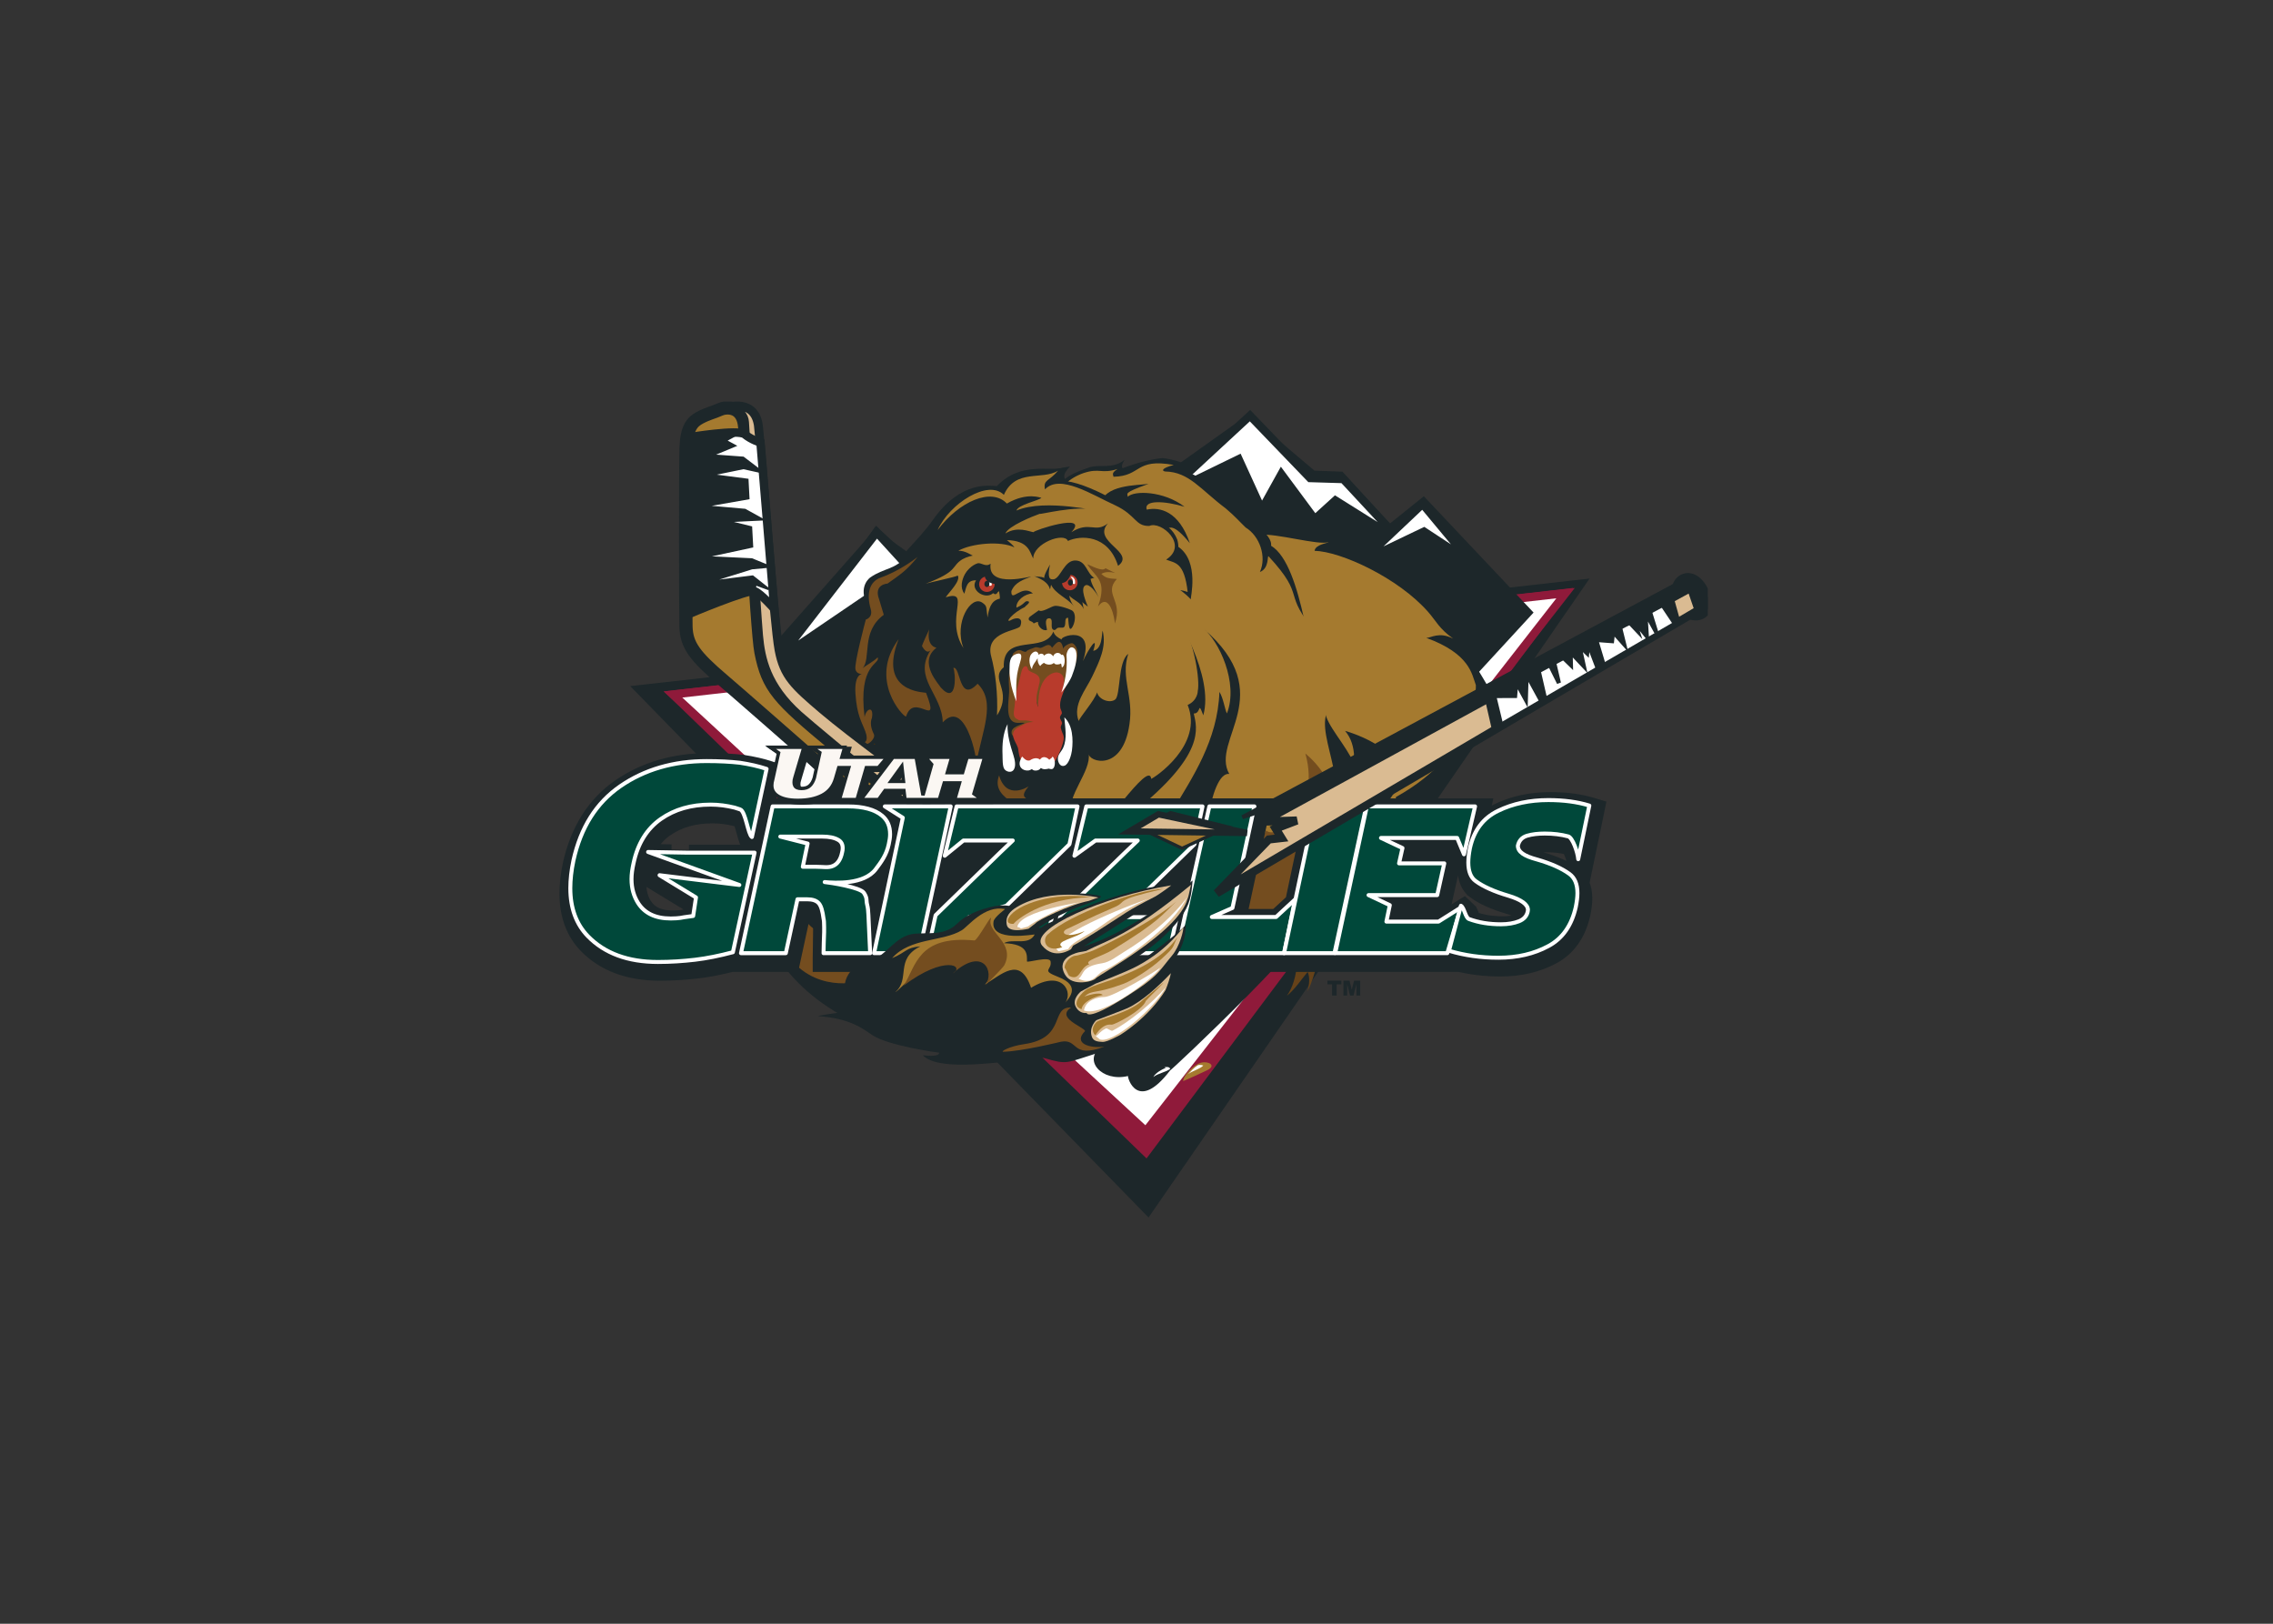 <svg clip-rule="evenodd" fill-rule="evenodd" viewBox="0 0 560 400" xmlns="http://www.w3.org/2000/svg" xmlns:xlink="http://www.w3.org/1999/xlink"><rect x="0" y="0" width="560" height="400" fill="#333333" stroke="none"/><clipPath id="a"><path clip-rule="evenodd" d="m0 .519h373.737v265.533h-373.737z"/></clipPath><clipPath id="b"><path clip-rule="evenodd" d="m0 .519h373.737v265.533h-373.737z"/></clipPath><clipPath id="c"><path clip-rule="evenodd" d="m0 .519h373.737v265.533h-373.737z"/></clipPath><clipPath id="d"><path clip-rule="evenodd" d="m0 .519h373.737v265.533h-373.737z"/></clipPath><clipPath id="e"><path clip-rule="evenodd" d="m0 .519h373.737v265.533h-373.737z"/></clipPath><clipPath id="f"><path clip-rule="evenodd" d="m0 .519h373.737v265.533h-373.737z"/></clipPath><clipPath id="g"><path clip-rule="evenodd" d="m0 .519h373.737v265.533h-373.737z"/></clipPath><g transform="matrix(.757 0 0 .757 137.836 98.522)"><path d="m335.242 58.13-143.523 207.922-168.695-172.932z" fill="#1d272a" fill-rule="nonzero"/><path d="m326.984 62.86-136.079 181.964-153.966-148.968z" fill="#8f1a3a" fill-rule="nonzero"/><path d="m326.984 62.86-136.079 181.964-153.966-148.968z" fill="none" stroke="#8f1a3a" stroke-width="2.66"/><path d="m327.441 62.874-136.591 175.112-153.911-142.13z" fill="#fff" fill-rule="nonzero"/><path d="m327.441 62.874-136.591 175.112-153.911-142.13z" fill="none" stroke="#8f1a3a" stroke-width="2.66"/><path d="m281.317 31.344-11.085 8.909-15.412-16.914-9.09-.326-21.613-18.252-54.418 38.707-50.402 10.329-16.516-11.74-46.739 52.94 127.627 119.106 133.361-144.911z" fill="#1d272a" fill-rule="nonzero"/><path d="m65.512 95.214 37.513-53.609 15.838 14.585 58.23-8.756 48.082-42.47 23.169 22.821 9.908 2.659 13.934 15.484 8.742-13.133 32.136 37.907-126.781 133.411-115.928-98.719z" fill="#1d272a" fill-rule="nonzero"/><path d="m65.512 95.214 37.513-53.609 15.838 14.585 58.23-8.756 48.082-42.47 23.169 22.821 9.908 2.659 13.934 15.484 8.742-13.133 32.136 37.907-126.781 133.411-115.928-98.719z" fill="none" stroke="#1d272a" stroke-width=".86"/><path d="m196.512 31.213 28.22-26.104 19.573 20.328 10.795.326 19.044 20.482-21.604-13.545-6.738 6.119-10.858-14.643-6.395 11.518-7.507-16.421z" fill="#fff" fill-rule="nonzero"/><g clip-path="url(#a)"><path d="m196.512 31.213 28.22-26.104 19.573 20.328 10.795.326 19.044 20.482-21.604-13.545-6.738 6.119-10.858-14.643-6.395 11.518-7.507-16.421z" fill="none" stroke="#1d272a" stroke-width="2.66"/></g><path d="m261.106 52.522 19.794-18.705 15.956 19.18-15.494-10.171z" fill="#fff" fill-rule="nonzero"/><path d="m261.106 52.522 19.794-18.705 15.956 19.18-15.494-10.171z" fill="none" stroke="#1d272a" stroke-width="2.66"/><path d="m71.517 84.107 31.743-41.037 19.93 21.866-18.713-3.233z" fill="#fff" fill-rule="nonzero"/><path d="m71.517 84.107 31.743-41.037 19.93 21.866-18.713-3.233z" fill="none" stroke="#1d272a" stroke-width="2.66"/><g fill-rule="nonzero"><path d="m259.835 168.02c1.642-7.923-11.537-4.305-14.892-5.251.909.272 1.786 1.041 2.492 1.52-14.92.959-7.598-3.482-8.955-6.449-1.777-3.88-3.844-5.698-3.631-10.781.203-4.948 1.696-9.615 3.26-14.418 3.863-11.835 4.903-24.534 4.55-36.432-.258-9.023.425-18.705-1.407-27.289-.863-4.092-19.681-17.705-19.572-21.856.076-3.22-.611-5.911 7.575-5.319 4.477-1.248 16.104 4.717 24.344 3.175-1.416 1.226-3.279 3.129-4.355 3.292 24.027 1.457 37.16 25.575 47.01 32.299-.678-.004-7.091-1.528-7.833-1.542 7.453 2.84 9.136 6.467 13.699 14.178-.471.095 3.17-2.225 4.911-2.392.398 2.351-7.86 3.116-6.051 5.019 1.759 1.828-40.249 72.653-48.005 74.507.741-3.708 10.749-1.248 9.139-6.458-.131 1.131-2.039 3.066-2.279 4.197" fill="#1d272a"/><path d="m282.746 69.02c2.659 3.034 3.437 5.273 8.126 8.674-4.626-2.424-7.321-.172-8.764-.271 14.187 5.182 14.82 11.794 16.136 15.376-.018-.055 1.176 21.341-26.031 36.437.443 6.684-14.662 19.125-12.957 18.058-.452 3.731-.221 3.256-2.401 6.824-.222-1.926-1.361-4.088-1.836-6.25-.982 2.374-3.112 6.232-5.151 8.154-1.547-8.846-10.501-15.58-9.389-25.384.629 2.066 1.474-45.943 1.456-54.522 2.723-.955-17.551-14.156-18.379-17.285-2.632-9.863 1.601-14.562 4.432-14.915 5.169-.642 19.202 3.541 22.355 2.329-.444.448-4.301.742-4.586 2.854 8.565.208 27.256 8.809 36.989 19.921" fill="#a57a2f"/><path d="m138.666 60.943c2.75-3.898 3.514-5.472 8.235-8.131-1.035 1.424-.872.303-1.383 1.858 2.772-4.753 10.085-9.483 16.534-8.027-1.077 1.212-3.817.326-4.568 1.61 4.482-3.007-12.979-8.1-10.062-13.26 1.492-2.632 2.387-3.215 4.698-5.44 0 .719-6.896 2.709-6.833 3.365 3.274-4.292 9.063-9.498 20.871-11.266-2.79 2.895-2.085 4.034-.294 5.545-3.623.004-1.728-2.497 6.68-5.278 3.269-1.081 7.398.751 11.391-2.438-.058.091-1.487 2.162-.592 2.768-1.529.57 6.191-2.745 12.898-3.319 1.289.049 7.277 1.198 7.932 2.65.566.158-3.383-.416-1.777 1.234 1.687.625 4.432 1.032 7.58 4.206 7.376 7.444 22.39 15.449 21.621 20.423 10.678 6.477 12.527 41.566 16.322 46.269-2.836-1.429-.593 5.644 1.316 6.101-1.954 8.376 22.304 22.327 5.458 39.178 8.991 6.715-6.978 21.155-6.349 25.384.981 6.643-49.801 54.395-49.589 53.789-10.591 13.907-13.96 2.334-13.712 1.846-8.597 2.044-14.783-5.224-8.746-9.516 5.626-4.002 12.364-4.734 14.702-10.718 2.04-5.214 4.347-10.202 2.723-15.724-1.262-4.301-2.605-9.077-4.025-13.499-1.122 1.117-2.514 1.908-3.993 2.745 1.669-2.632-8.412-11.713-12.292-15.055.022.004-2.985-.611-2.967-.616-.425.769-2.284.805-2.573 1.728-8.733-7.792 14.069-16.529 18.257-19.198 9.411-5.992 20.446-13.544 24.62-22.942.823-1.858.113-4.305.796-6.164 1.04-2.813 3.143-5.391 4.097-8.389 1.538-4.871.267-7.715-.452-12.654-1.307-8.927-2.058-15.647-8.796-23.494-3.428-3.988-10.528-10.166-16.023-11.676-5.337-1.466-14.332-.652-19.569-1.036-6.331-.47-13.698-.222-19.256 1.985-2.75 1.095-12.762 5.821-12.364 6.522z" fill="#1d272a"/><path d="m182.864 141.017c6.308-1.737 3.07 15.602 2.957 15.539 6.784-26.701 11.858-18.574 13.165-15.594 1.379 1.981 1.438 4.708.981 6.608 1.864-2.32-.646.23.955-1.99.325.773 5.662 16.235 5.919 16.638.435-13.31 4.152-22.929 3.967-22.861-1.687 2.012-2.651 23.01 9.574 28.934-1.484-4.445.796-17.293 5.377-20.387 2.677.52-1.723 3.704 1.406 7.874-.036.334 3.383-9.895 3.374-10.234.344-.977 1.325 12.721 1.791 11.767 8.24.972 2.677 15.272.945 20.315 4.382-4.464 4.771-9.981 8.163-14.323.945 1.108 2.103 6.481 3.297 7.593 2.446-11.084-11.446-8.212-12.197-12.907 0 .005 12.373 26.321 14.169-21.386 13.558-7.349-1.086-26.836 3.269-35.37 0 0-3.667-25.57-3.41-25.276-11.871-13.585-3.03-11.247-15.765-25.058-.529-.57.326 3.898-2.835 5.087 2.261-4.997-.073-11.681-4.645-14.476-2.216-2.139-3.328-3.536-6.494-6.218-8.204-6.133-11.889-11.867-19.713-12.007-1.221-.226-1.049-1.117 2.808-2.126-12.726-2.297-10.392 3.668-19.604 3.835-.258-.986-.521-1.32 1.32-2.51-5.391 1.674-5.716-.42-11.012 1.294-9.696 3.333-12.482 13.268.353 9.899.524-.565 4.292 4.446-.303 5.472-1.153 1.52-4.889 5.255-5.509 6.82 1.556-1.37 2.619-3.374 4.179-3.966 2.732-.782 1.108.706 1.524.99 1.601-1.397.575-5.594 2.497-6.747.271.479 1.465.244 2.862.434.272.036 4.034-.692 4.342-.669.353.027-2.587 1.149-2.189 1.158 2.813.04-1.71-3.89-2.202-2.755.411-6.991 12.296-6.58 15.548-7.1-8.638 3.08-6.68 3.116-6.793 4.215 2.085-2.116 11.695-1.958 18.515 3.238-6.467-1.926-13.391-2.32-12.315.936 4.215-.936 10.474.425 14.029 10.917-10.298-12.671-7.146 2.506-13.409 1.33-4.785-.9-14.341-1.465-18.791-.719.385-.746.375-1.682 1.04-2.496-1.935 1.415-4.269 2.274-6.227 3.572-.1-.348.054-.791-.023-1.167-4.007 1.855-7.873 2.266-12.219 2.7-.163-.411-.014-.759-.172-1.157-1.569 1.519-3.758 2.491-4.744 4.12 6.738 1.578 34.605 6.408 41.403 8.963 3.138 1.18-6.273 51.623-9.158 79.251" fill="#a57a2f"/><path d="m201.672 206.135-.47-67.162-84.461-23.2 62.808 90.158z" fill="#1d272a"/><path d="m255.674 107.7c8.064 9.312-2.916 28.731-1.614 30.282-7.747 14.264 9.691 11.125 6.449 21.581.805-1.51 7.932-15.512 9.592-15.394-.267-.489.592-3.392.344-3.844.814-2.705-2.465 2.003-2.732 1.506 2.27 4.382-4.432-3.908 1.583-10.782 13.956-15.946-13.622-23.349-13.622-23.349" fill="#1d272a"/><path d="m242.763 115.081c5.246 18.736-9.99 28.274-12.722 24.99-7.746 14.264-10.238 50.484 6.386 25.367-.344.66 11.388-15.738 12.215-15.684-.258-.488-.425-6.924 2.234-15.661 3.166-10.343-8.113-19.012-8.113-19.012" fill="#744d1f"/><path d="m214.787 95.01c1.289 2.013 1.732 5.635 2.438 7.014 3.903-10.021-2.732-23.747-7.616-27.586 24.837 21.391 2.085 36.242 8.376 47.259-6.517-.724-9.434 28.156-8.213 34.994-.687 11.478-5.635 9.398-11.324 10.32-4.866.095 22.481-49.42 2.216-9.98-19.772-12.907 13.056-30.355 14.123-62.021" fill="#1d272a"/><path d="m244.748 167.165c.76 2.469 3.171 3.483 5.513 9.136-.714-.842-1.705-1.448-2.519-2.207-.063 6.01-1.881 13.567-4.31 18.419.529-2.017.927-4.364.082-6.399-2.207 2.632-4.012 5.531-6.784 7.801 4.021-5.485 3.853-15.891 2.121-14.227 1.194-3.663 1.104-7.598 2.189-11.306-.936 1.112-5.183 8.624-6.571 9.429 3.437-4.862 7.977-14.585 7.923-18.451" fill="#654219"/><path d="m202.979 221.683c2.51-1.09 5.292-2.32 7.978-3.645 2.826-1.402.362-2.953-2.049-2.388-2.351.552-5.852 4.061-5.929 6.033" fill="#a57a2f"/><path d="m207.764 216.496c-1.361.841-2.085 1.858-3.152 2.88 1.37-1.049 3.903-1.655 4.929-2.785-.787-.245-1.465-.285-2.139.04" fill="#fff"/><path d="m197.344 217.337c-1.447.583-3.455 1.759-4.061 3.007 1.556-1.266 3.957-1.497 5.504-2.677-.317-.696-1.158-.651-1.981-.493" fill="#fff"/><path d="m167.456 173.908c-7.525-4.16 11.704-10.872 2.786-18.623-.005 0-52.393-38.187-52.397-38.187-9.701-5.011-8.136-13.816-13.563-17.52-.823 7.778-15.643 25.909-22.024 31.019 0 0-22.901 14.607-16.294 32.105-.932-.652-2.266-.837-3.17-1.312 1.867 3.121 1.632 11.112 6.385 14.223-2.378-1.171 5.197 19.302 34.199 29.997 57.371 21.138 95.405-14.39 64.078-31.702" fill="#1d272a"/><path d="m68.361 168.527c4.463 2.862 2.369 1.085 2.369 1.085s-7.896-17.181 7.802-31.91c1.424-1.339 11.437-11.315 12.373-13.043-.018 1.312-7.254 10.365-7.969 11.044-8.705 8.24-7.362 23.082-2.387 27.062-1.841.846-4.396-3.672-4.211-2.302 1.588 11.758 11.541 14.526 11.551 14.096 2.885 3.6 14.114 1.004 15.57 2.424-1.831-.031-5.395 12.374-7.285 12.6-4.744.574-20.917 2.166-27.813-21.056" fill="#744d1f"/><path d="m93.542 133.65c.334-2.239 3.301-8.86 3.491-9.018.841.371 2.424 3.523 3.315 3.668-.168-.701-3.853-7.467 3.156-17.412-7.131 6.079-7.679 9.344-9.962 22.762" fill="#49300d"/><path d="m137.499 177.743c.172 2.239 3.143 3.166 5.183 3.953-.579-.538-.981-1.384-1.492-1.94 1.334.502 3.921.488 5.332-.828-2.547-.258-5.956-.633-8.263-1.547z" fill="#5a3f17"/><path d="m197.661 65.185c-8.163-12.333 4.373-4.143 7.81-.294-.194-.217 2.922-12.274-4.061-17.095.054-.384-.113-1.7-.38-2.415-1.176-3.075-4.029-5.657-7.385-5.684-.696-.005-2.483-.236-3.111-.028-4.776-4.961-21.871-14.598-28.528-13.214-.583.705-.845-2.795 2.501-4.486-5.02 1.528-14.236-2.171-22.164 6.073-2.456-.09-11.745-1.89-20.848 11.058-4.894 6.951-12.464 13.051-8.598 11.686-3.649 4.572-7.168 3.762-11.776 7.005 0 0-3.514 2.428-1.506 7.738.195.696 5.644 4.879 5.644 4.879-8.118 5.983-4.274 15.254-7.457 18.777 1.08-1.008 3.735-2.256 5.336-3.871.963 2.601-6.951 1.967-4.604 20.952.579-3.138 3.284-3.966 2.583.245-.557 5.865 2.003 3.853 4.219 10.026-.194.172 2.858 8.154 2.817 6.933 3.46 7.887 18.384-1.854 20.071 7.579.231-1.261 27.026 17.43 31.973 16.254 3.437-3.342 14.639-9.814 16.81-12.812-.104 1.022 6.838 2.03 9.615-.172 23.901-18.99 20.844-27.587 19.808-32.272 2.537.072 1.212-4.427 3.111.588 3.587-12.862-8.841-32.855-11.88-37.45" fill="#1d272a"/><path d="m131.123 51.857c-3.795 2.338-1.054 3.822-11.921 7.942.57-.267 9.818-2.189 10.428-2.65 1.045 1.7-2.849 5.431-3.921 7.064 8.557-2.551-.502 6.779 5.78 16.552-3.193-8.195 2.429-17.403 6.132-14.789 1.701 1.203 1.149 1.357 1.701 4.821.375-2.487.945-5.522 3.98-6.114.113-.439-.145-2.013-.24-2.451-.927.565-.412.968-1.474.99.031-.28-.43-.086-.407-.389-2.447 2.365-7.756-.859-5.599-4.133-3.234-.064-3.175 2.6-3.831 4.364-2.813-4.025 2.094-9.678 5.065-12.505 0 0-2.681-.357-5.693 1.298" fill="#a57a2f"/><path d="m204.454 99.266c3.319-1.515 3.287-4.554 3.287-4.554.742-3.41-1.008-15.585-5.503-23.123-7.06-11.401-.891-10.135 2.216-9.095-1.122-9.918-4.152-9.348-7.006-10.537 7.453-4.78-1.695-12.744-5.476-10.953-4.649.113-4.174-3.451-11.094-6.712-7.493-3.396-18.008-10.32-22.865-5.187-.66-3.215 1.366-2.582 4.265-6.096-5.102 3.238-13.789-.787-17.642 7.882-5.07-5.146-17.624 2.732-21.568 11.46 7.019-9.384 17.561-13.951 22.54-8.633 6.77-3.885 11.03-1.777 11.247-1.881-.705.895-7.683 2.256-8.108 4.151 9.533-4.079 28.043.71 25.624-.226-6.431-1.497-18.018 1.628-18.077 1.298-2.188.755-10.306 4.02-11.156 6.399 3.948-2.496 7.783-.565 9.18-.42-.443-.466 18.452-6.684 12.292 0 5.965-3.754 7.67.425 11.899-2.868-5.4 5.975 9.289 9.339 3.292 13.825-3.238-10.342-12.337-9.99-16.317-8.108-1.203-2.98-11.315.764-11.292 5.734-1.136-2.03-1.375-5.825-8.566-6.006 1.099.833 2.352 2.072 2.442 2.361-4.5-2.198-13.951-1.307-18.243 1.086 2.279.013 3.912 1.252 4.775 1.646-1.352 2.234-3.052 4.314-3.337 6.887 1.248-2.066 2.921-3.839 4.78-4.414 1.253-.389 2.596 1.366 4.274.104-1.185 8.403 13.861 3.795 13.074 4.261-4.201 1.487-5.445 2.69-6.313 4.644-.163 4.07 3.405-2.442 7.019.773-2.732.082-5.549 2.375-5.373 4.627 2.315-.954 2.483-1.818 3.252-2.09 2.55-.117-1.511 2.348-.331 1.823-4.278 1.904-7.1 5.676-4.567 4.251 1.357-.769 4.047-1.072 2.921 1.981-.606 1.651-11.686 1.732-9.483 9.913 1.361 5.061 2.207 12.129 1.89 19.175 5.328-8.312-2.587-11.663 2.198-15.661-.398-11.419 13.147-4.152 16.145-11.605.407 1.335 1.574 2.058 2.786 2.628-1.307-.945 11.066-5.278 6.824 7.005 1.809-3.921 5.16-9.054 3.369-3.351 3.048-.592 2.7-5.626 3.048-6.598 1.33 5.291-1.026 9.945-3.391 14.937-2.103 4.446-6.409 9.163-4.41 14.468.448-1.294 5.151-6.676 5.993-9.299.574 2.424 4.246 3.659 5.915 2.302 1.764-1.429.818-12.282 4.219-14.824-2.523 7.941 1.818 13.667.407 22.879-2.216 15.765-13.395 12.292-13.287 9.529.982 5.738-7.358 13.91-5.594 19.622 4.952-4.115 12.658-.619 4.364 9.705 5.183-3.12 20.953-27.478 21.599-21.088 1.14-.393 17.091-11.043 11.863-24.027zm-33.281-38.938c-1.858.918.353 5.748.792 6.933-.561-.511-1.253-.905-1.787-1.493.186.715.235 1.57.457 2.293-.999-2.243-3.148-2.759-4.726-4.373.177 1.162.728 2.438 1.511 3.446-2.035-2.632-5.997-3.98-7.404-6.964-.14.235-.212 1.221-.37 1.438-.593-2.23-2.655-3.225-5.188-4.319 1.289.443 2.171.027 3.333.651-.208-.859 1.384-3.478 1.855-4.391-1.212 5.775.782 4.726 1.275 4.816 2.315-.606 3.378-6.309 7.127-6.114 3.451.172 3.492 4.183 6.038 5.694-.566-.037-.814.226-1.23.275.23 1.882 1.899 4.161 2.645 6.119.054.131.095.249.122.348-.036-.113-.077-.23-.122-.348-.619-1.465-2.976-4.68-4.328-4.011" fill="#a57a2f"/><path d="m177.708 54.765c6.359 3.247 1.565.045-1.352 1.836 1.384 1.344 2.293 1.52 5.047 1.656-4.45 4.897 2.112 6.96-.656 14.526.014-1.47-1.691-10.551-5.472-5.581 3.175-8.855-1.004-9.538-3.487-13.726.95.29 4.97 2.61 5.92 1.289" fill="#744d1f"/><path d="m151.727 110.187c-1.529-1.071-3.618-1.637-1.551-3.527 1.415-1.293 6.01-2.406 8.66-1.461-1.528-1.022-3.36-1.623-5.124-1.782-1.397-.122-2.32.448-3.636-.461-1.221-.85-1.329-2.329-1.275-3.871.086-2.591 1.004-5.594 1.632-8.127.181-.723.53-3.279 1.674-3.261.687.01.533.9.958 1.253.679.565.986.547 1.755.923 2.153 1.063 1.054 2.501.565 4.504-.524 2.135-.312 3.695.521 5.753.049-3.067.266-6.608 2.478-8.968.968-1.027 2.722-2.031 4.097-1.362 1.75.851 1.235 2.669 1.117 4.116 1.031-.796 1.732-2.379 2.478-3.541.059-.109.114-.213.168-.321 1.058-2.031 2.541-5.644 2.356-7.996-.077-.995-.647-2.46-1.646-2.867-.556-.226-3.148.9-2.971 1.931-.828-4.893-3.225-.837-3.673-.452-.931-1.972-2.564-.208-3.649.009-.538.104-1.289-.444-2.085-.077-.669.312-2.397.705-2.713 1.343-1.339.231-1.8-1.538-4.03.353-.764.646-.113 2.274-.678 3.387-1.054 2.085-.973 6.015-.81 8.285.195 2.686-1.402 8.751 1.108 10.614 1.135.841 2.668.321 3.975.507-1.243.764-4.368 1.148-4.287 3.188.072 1.623 2.334 1.954 3.528 2.401 1.913.71 2.704 2.922 4.395 3.84l.059-.127c-1.225-1.058-1.999-3.229-3.396-4.206" fill="#744d1f"/><path d="m167.135 73.52c-1.506 3.021-1.402-1.764-1.619-2.641-1.493-.014-.398 2.374-1.384 3.102-.416.312-1.316-.014-1.9.176-.655.217-.8 1.068-1.587.575-1.099-.688.416-3.795-1.393-3.663-1.619.122-.638 2.858-.583 3.789-1.452.489-3.048-1.243-2.935-2.614-.489.037-.955.254-1.389.493-.502-.967-2.057-.569-1.533-1.899.113-.285 3.234-2.356 3.202-2.383.941.891 3.971-1.262 5.156-1.434 1.239-.181 4.418.85 5.499 1.411 1.551.805 1.189 3.641.466 5.088" fill="#1d272a"/><path d="m141.637 60.034c-.04 1.393-1.203 2.492-2.6 2.447-1.397-.041-2.492-1.208-2.451-2.601.045-1.397 1.207-2.496 2.605-2.451 1.393.041 2.492 1.207 2.446 2.605" fill="#b83b2c"/><path d="m168.623 59.491c-.046 1.398-1.212 2.497-2.605 2.451-1.398-.04-2.492-1.207-2.451-2.605.04-1.392 1.207-2.491 2.604-2.446 1.393.041 2.488 1.207 2.452 2.6" fill="#b83b2c"/><path d="m139.43 58.361c-.696-.019.34.402.317 1.099-.009.208.041.972.176.99 1.054.172.728-.574.738-.782.022-.701-.53-1.285-1.231-1.307" fill="#fff"/><path d="m166.569 57.528c-.701-.018.471.403.453 1.104-.023.701-.122 1.153.307 1.248.665.149.448-.344.471-1.045.009-.33-.53-1.284-1.231-1.307" fill="#fff"/><path d="m165.05 56.19c-.877.71-1.176 1.158-1.574 2.125-.131.362-1.094 1.099-.733 1.235.606.262 1.597-.072 2.221-.543 1.013-.949 1.664-2.401 1.705-3.622-.615-.018-1.619.805-1.619.805" fill="#1d272a"/><path d="m138.815 57.239c-.497.353-.434.348-.086.968.344.746 1.063 1.262 1.918 1.411.724.267 1.574.538 2.08-.059.878-.705-.931-1.194-1.763-2.08z" fill="#1d272a"/><path d="m166.262 60.432c.457.013.841-.43.859-.991.014-.56-.339-1.026-.8-1.04-.457-.013-.841.43-.855.991-.023.56.335 1.026.796 1.04" fill="#1d272a"/><path d="m139.082 60.884c.461.014.846-.43.864-.99.018-.561-.344-1.027-.8-1.04-.457-.014-.842.429-.86.99s.339 1.027.796 1.04" fill="#1d272a"/><path d="m120.364 74.641c-.054.059-1.18 5.219 2.324 6.006-6.222 4.758 1.108 12.174 1.38 12.893 5.535 6.169 4.843-4.961 4.12-6.335 2.442-.688 1.732 11.694 7.896 5.141 6.182 6.02 1.379 15.368-.602 26.773 1.334 1.913-2.636-22.933-10.745-14.191-.167-9.23-9.8-14.282-3.98-23.485-1.343 1.547-2.699-1.307-2.763-1.321.032-.583 2.37-5.481 2.37-5.481" fill="#744d1f"/><path d="m112.798 103.033c2.614-8.371 11.365 4.812 6.503-7.729-.918-.253-15.756-.212-8.904-17.474-9.877 13.282 1.433 25.293 2.401 25.203" fill="#744d1f"/><path d="m143.085 122.185c-3.252 8.57 11.211 9.941 11.767 15.829 2.754-10.687-7.403-5.947-2.171-12.27 0 0-7.177 4.835-9.596-3.559" fill="#744d1f"/><path d="m249.926 188.972h4.55v1.208h-1.529v3.649h-1.492v-3.649h-1.529z" fill="#1d272a"/><path d="m255.136 188.972h1.986l.746 2.953.751-2.953h1.985v4.857h-1.235v-3.703l-.945 3.703h-1.117l-.936-3.703v3.703h-1.235z" fill="#1d272a"/><path d="m128.106 156.854s-65.688-57.832-74.882-65.652c-9.194-7.819-11.889-11.45-12.047-17.425-.159-5.974-.181-51.926.027-58.217.212-6.331 1.908-8.42 4.567-9.813s4.373-1.696 6.404-2.623c2.035-.932 6.874-1.221 7.941 4.4 1.068 5.622 3.994 67.181 5.45 74.498 2.302 11.595 5.544 15.046 23.761 30.142 18.207 15.1 38.173 31.688 38.173 31.688l-27.075-16.299z" fill="#a57a2f"/></g><g clip-path="url(#b)"><path d="m128.106 156.854s-65.688-57.832-74.882-65.652c-9.194-7.819-11.889-11.45-12.047-17.425-.159-5.974-.181-51.926.027-58.217.212-6.331 1.908-8.42 4.567-9.813s4.373-1.696 6.404-2.623c2.035-.932 6.874-1.221 7.941 4.4 1.068 5.622 3.994 67.181 5.45 74.498 2.302 11.595 5.544 15.046 23.761 30.142 18.207 15.1 38.173 31.688 38.173 31.688l-27.075-16.299z" fill="none" stroke="#1d272a" stroke-miterlimit="8" stroke-width="4.3"/></g><path d="m64.788 8.723c1.248 11.256 5.07 64.082 6.662 72.593 1.591 8.516 5.015 11.605 14.209 19.429 9.199 7.819 30.011 23.001 30.011 23.001l-.457 3.084 6.164 2.012-3.093 1.751 4.825 4.644 3.518 1.777 1.538 1.325 3.74 1.348-.095 7.534s-47.123-38.494-53.997-44.654c-10.452-9.366-12.315-18.243-13.007-25.845-.692-7.607-4.418-66.652-4.567-69.46-.236-4.337-5.97-4.753-5.97-4.753s9.47-3.311 10.519 6.214" fill="#dabb92" fill-rule="nonzero"/><g clip-path="url(#c)"><path d="m64.788 8.723c1.248 11.256 5.07 64.082 6.662 72.593 1.591 8.516 5.015 11.605 14.209 19.429 9.199 7.819 30.011 23.001 30.011 23.001l-.457 3.084 6.164 2.012-3.093 1.751 4.825 4.644 3.518 1.777 1.538 1.325 3.74 1.348-.095 7.534s-47.123-38.494-53.997-44.654c-10.452-9.366-12.315-18.243-13.007-25.845-.692-7.607-4.418-66.652-4.567-69.46-.236-4.337-5.97-4.753-5.97-4.753s9.47-3.311 10.519 6.214z" fill="none" stroke="#1d272a" stroke-width="2.87"/></g><path d="m42.158 12.142s16.05-2.696 18.157-.946c2.108 1.755 5.115 2.696 5.115 2.696l4.491 54.092s-4.346-4.952-6.363-5.739c-2.022-.787-21.925 7.616-21.925 7.616z" fill="#fff" fill-rule="nonzero"/><path d="m42.158 12.142s16.05-2.696 18.157-.946c2.108 1.755 5.115 2.696 5.115 2.696l4.491 54.092s-4.346-4.952-6.363-5.739c-2.022-.787-21.925 7.616-21.925 7.616z" fill="none" stroke="#1d272a" stroke-width="2.75"/><path d="m42.158 12.142 16.186-1.249-4.324 2.343 3.066 1.66-7.575 3.138 10.289.755 6.277 4.776-6.205-1.375-10.75 2.207 12.066 1.565.317 6.051-14.603 2.564 13.486 1.19 5.644 3.134-5.576.266-6.051.317 7.964 1.945.339 6.295-15.747 3.396 15.638.746 5.816 2.388-5.789.534-14.422 4.491 14.667-1.836 5.246 4.138-4.279-1.552-.348 1.493-22.363 8.14z" fill="#1d272a" fill-rule="nonzero"/><path d="m42.158 12.142 16.186-1.249-4.324 2.343 3.066 1.66-7.575 3.138 10.289.755 6.277 4.776-6.205-1.375-10.75 2.207 12.066 1.565.317 6.051-14.603 2.564 13.486 1.19 5.644 3.134-5.576.266-6.051.317 7.964 1.945.339 6.295-15.747 3.396 15.638.746 5.816 2.388-5.789.534-14.422 4.491 14.667-1.836 5.246 4.138-4.279-1.552-.348 1.493-22.363 8.14z" fill="none" stroke="#1d272a" stroke-width=".69"/><path d="m336.522 131.226c-4.134-1.267-8.738-1.882-14.061-1.882-6.43 0-12.269 1.253-17.339 3.727-1.65.791-3.102 1.782-4.391 2.926l1.058-4.609-70.793-.004 12.038 7.62-5.033 23.738-5.025 4.636h-10.822l7.774-35.994h-161.391l2.447-11.351-2.18-.728c-2.596-.864-5.644-1.57-9.063-2.09-3.351-.389-6.996-.574-11.234-.574-11.238 0-21.124 2.894-29.391 8.592-8.298 5.739-13.789 14.404-16.317 25.76-.728 3.514-1.08 6.657-1.08 9.646 0 7.223 2.193 13.129 6.521 17.556 5.906 6.029 14.132 9.086 24.453 9.086 4.002 0 8.04-.244 12.341-.742 3.627-.429 7.449-1.18 11.632-2.256l-.027.131h19.654l3.79-17.534s2.98.245 3.161.453c.127.14.552.823.914 3.586l.027.181.045.176c.009.041-.095 9.054-.095 10.506v2.632l207.285-.005.095-.321c4.716 1.226 9.564 1.814 14.761 1.814 6.503 0 12.314-1.366 17.302-4.057 5.274-2.808 8.72-7.67 10.239-14.454.416-2.116.602-3.722.602-5.155 0-1.904-.308-3.568-.936-4.979l5.255-25.348zm-39.042 29.296c2.65 1.958 6.494 3.677 11.36 5.101 3.27.995 4.246 1.886 4.504 2.184-.095.308-.307.738-1.271 1.131-1.325.529-3.066.814-4.992.814-3.428 0-6.422-.47-9.158-1.424-.122-.263-.276-.625-.371-.891-.194-.493-.407-1.009-.66-1.502l-2.429-2.315-2.713 1.7-5.68 3.573h-13.206l.443-2.157.254-1.217h14.706l3.487-15.589h-14.725l.389-1.736.29-1.276h13.485l2.845 6.807c.353 3.794 2.013 5.788 3.442 6.797zm21.951-11.754c-3.075-.828-4.02-1.547-4.291-1.841.167-.357.474-.637 1.103-.823 1.37-.407 3.084-.619 5.088-.619 2.41 0 4.644.271 6.661.769.638.85 1.669 3.649 1.769 5.128l.113 1.841c-2.669-1.741-6.169-3.238-10.443-4.455zm-235.861-2.211 3.039-.073c1.646.041 2.813.285 3.622.76.068.041.095.063.104.072.014.032.036.123.036.308 0 .068-.009.307-.099.656l-.027.09-.014.086c-.185.941-.592 2.144-1.443 2.492-.587.267-1.343.24-2.632.163-.628-.036-1.343-.077-2.152-.077h-1.072zm-41.539 20.757c-1.026.145-1.623.254-2.03.322-.177.031-.312.054-.43.072-.47.072-1.461.158-2.713.158-4.107 0-6.915-1.28-8.584-3.907-1.14-1.823-1.7-3.885-1.7-6.3 0-.669.054-1.384.158-2.171l5.278 3.216 10.37 6.318zm-12.323-21.078c1.356-2.393 3.111-4.383 5.277-5.902 4.089-2.876 8.959-4.265 14.884-4.265 2.342 0 4.789.308 7.263.927.352.095.737.222 1.121.348.362.706.846 2.456 1.117 3.447.715 2.595 1.23 4.468 2.573 5.399l.371.254h-20.183c.036 0-10.958-.181-12.423-.208" fill="#1d272a" fill-rule="nonzero"/><g clip-path="url(#d)"><path d="m336.522 131.226c-4.134-1.267-8.738-1.882-14.061-1.882-6.43 0-12.269 1.253-17.339 3.727-1.65.791-3.102 1.782-4.391 2.926l1.058-4.609-70.793-.004 12.038 7.62-5.033 23.738-5.025 4.636h-10.822l7.774-35.994h-161.391l2.447-11.351-2.18-.728c-2.596-.864-5.644-1.57-9.063-2.09-3.351-.389-6.996-.574-11.234-.574-11.238 0-21.124 2.894-29.391 8.592-8.298 5.739-13.789 14.404-16.317 25.76-.728 3.514-1.08 6.657-1.08 9.646 0 7.223 2.193 13.129 6.521 17.556 5.906 6.029 14.132 9.086 24.453 9.086 4.002 0 8.04-.244 12.341-.742 3.627-.429 7.449-1.18 11.632-2.256l-.027.131h19.654l3.79-17.534s2.98.245 3.161.453c.127.14.552.823.914 3.586l.027.181.045.176c.009.041-.095 9.054-.095 10.506v2.632l207.285-.005.095-.321c4.716 1.226 9.564 1.814 14.761 1.814 6.503 0 12.314-1.366 17.302-4.057 5.274-2.808 8.72-7.67 10.239-14.454.416-2.116.602-3.722.602-5.155 0-1.904-.308-3.568-.936-4.979l5.255-25.348zm-39.042 29.296c2.65 1.958 6.494 3.677 11.36 5.101 3.27.995 4.246 1.886 4.504 2.184-.095.308-.307.738-1.271 1.131-1.325.529-3.066.814-4.992.814-3.428 0-6.422-.47-9.158-1.424-.122-.263-.276-.625-.371-.891-.194-.493-.407-1.009-.66-1.502l-2.429-2.315-2.713 1.7-5.68 3.573h-13.206l.443-2.157.254-1.217h14.706l3.487-15.589h-14.725l.389-1.736.29-1.276h13.485l2.845 6.807c.353 3.794 2.013 5.788 3.442 6.797zm21.951-11.754c-3.075-.828-4.02-1.547-4.291-1.841.167-.357.474-.637 1.103-.823 1.37-.407 3.084-.619 5.088-.619 2.41 0 4.644.271 6.661.769.638.85 1.669 3.649 1.769 5.128l.113 1.841c-2.669-1.741-6.169-3.238-10.443-4.455zm-235.861-2.211 3.039-.073c1.646.041 2.813.285 3.622.76.068.041.095.063.104.072.014.032.036.123.036.308 0 .068-.009.307-.099.656l-.027.09-.014.086c-.185.941-.592 2.144-1.443 2.492-.587.267-1.343.24-2.632.163-.628-.036-1.343-.077-2.152-.077h-1.072zm-41.539 20.757c-1.026.145-1.623.254-2.03.322-.177.031-.312.054-.43.072-.47.072-1.461.158-2.713.158-4.107 0-6.915-1.28-8.584-3.907-1.14-1.823-1.7-3.885-1.7-6.3 0-.669.054-1.384.158-2.171l5.278 3.216 10.37 6.318zm-12.323-21.078c1.356-2.393 3.111-4.383 5.277-5.902 4.089-2.876 8.959-4.265 14.884-4.265 2.342 0 4.789.308 7.263.927.352.095.737.222 1.121.348.362.706.846 2.456 1.117 3.447.715 2.595 1.23 4.468 2.573 5.399l.371.254h-20.183c.036 0-10.958-.181-12.423-.208z" fill="none" stroke="#1d272a" stroke-width="3.44"/></g><path d="m85.433 142.093c2.374 0 4.047.344 5.332 1.099.963.552 1.415 1.443 1.415 2.686 0 .412-.063.887-.194 1.371-.448 2.265-1.474 3.78-2.958 4.395-1.542.688-3.175.272-5.685.272h-4.147l1.57-7.557-8.896-2.261h13.563zm15.679 37.939c0-.204-.127-2.524-.321-7.051-.258-4.522-.176-6.892-.624-8.606-.452-1.714.131-2.058-1.072-3.953-1.176-1.849-11.057-3.364-12.78-3.527 3.41.321 12.757.886 16.601-4.156 1.805-2.374 3.532-4.74 4.243-8.104.257-1.172.447-2.271.447-3.297 0-2.659-.9-4.631-2.636-6.065-2.375-1.981-6.106-3.003-11.053-3.003h-24.552l-10.289 47.766h14.59l3.794-17.538h3.152c1.732 0 3.021.412 3.79 1.303.773.89 1.221 2.537 1.542 5.001.131.484.194 1.371.194 2.745v1.638c-.063 2.401-.194 4.662-.194 6.847z" fill="#00483a" fill-rule="nonzero"/><path d="m85.433 142.093c2.374 0 4.047.344 5.332 1.099.963.552 1.415 1.443 1.415 2.686 0 .412-.063.887-.194 1.371-.448 2.265-1.474 3.78-2.958 4.395-1.542.688-3.175.272-5.685.272h-4.147l1.57-7.557-8.896-2.261h13.563zm15.679 37.939c0-.204-.127-2.524-.321-7.051-.258-4.522-.176-6.892-.624-8.606-.452-1.714.131-2.058-1.072-3.953-1.176-1.849-11.057-3.364-12.78-3.527 3.41.321 12.757.886 16.601-4.156 1.805-2.374 3.532-4.74 4.243-8.104.257-1.172.447-2.271.447-3.297 0-2.659-.9-4.631-2.636-6.065-2.375-1.981-6.106-3.003-11.053-3.003h-24.552l-10.289 47.766h14.59l3.794-17.538h3.152c1.732 0 3.021.412 3.79 1.303.773.89 1.221 2.537 1.542 5.001.131.484.194 1.371.194 2.745v1.638c-.063 2.401-.194 4.662-.194 6.847z" fill="none" stroke="#fff" stroke-linecap="round" stroke-linejoin="round" stroke-width="1.29"/><path d="m129.255 132.275h39.349l-2.632 12.332-20.477 19.98-12.206 3.727h22.743l5.034-3.745-3.383 15.458h-37.966l2.7-12.333 21.183-20.581 3.93-3.736h-16.054l-6.092 4.948z" fill="#00483a" fill-rule="nonzero"/><path d="m129.255 132.275h39.349l-2.632 12.332-20.477 19.98-12.206 3.727h22.743l5.034-3.745-3.383 15.458h-37.966l2.7-12.333 21.183-20.581 3.93-3.736h-16.054l-6.092 4.948z" fill="none" stroke="#fff" stroke-linecap="round" stroke-linejoin="round" stroke-width="1.29"/><path d="m171.463 132.275h37.821l-2.632 12.332-20.478 19.98-12.201 3.727h22.743l5.024-3.745-3.383 15.458h-37.961l2.7-12.333 21.183-20.581 3.93-3.736h-13.748l-6.865 4.948z" fill="#00483a" fill-rule="nonzero"/><path d="m171.463 132.275h37.821l-2.632 12.332-20.478 19.98-12.201 3.727h22.743l5.024-3.745-3.383 15.458h-37.961l2.7-12.333 21.183-20.581 3.93-3.736h-13.748l-6.865 4.948z" fill="none" stroke="#fff" stroke-linecap="round" stroke-linejoin="round" stroke-width="1.29"/><path d="m235.835 180.032h-34.959l10.637-47.762h14.662l-7.146 33.046-6.715 2.944h20.916l6.182-5.703z" fill="#00483a" fill-rule="nonzero"/><path d="m235.835 180.032h-34.959l10.637-47.762h14.662l-7.146 33.046-6.715 2.944h20.916l6.182-5.703z" fill="none" stroke="#fff" stroke-linecap="round" stroke-linejoin="round" stroke-width="1.29"/><path d="m252.228 180.032h-16.402l9.366-44.062-5.857-3.7h23.241z" fill="#00483a" fill-rule="nonzero"/><path d="m252.228 180.032h-16.402l9.366-44.062-5.857-3.7h23.241z" fill="none" stroke="#fff" stroke-linecap="round" stroke-linejoin="round" stroke-width="1.29"/><path d="m116.981 180.032h-14.589l9.352-44.062-5.852-3.7h21.441z" fill="#00483a" fill-rule="nonzero"/><path d="m116.981 180.032h-14.589l9.352-44.062-5.852-3.7h21.441z" fill="none" stroke="#fff" stroke-linecap="round" stroke-linejoin="round" stroke-width="1.29"/><path d="m288.95 180.032h-36.473l10.284-47.762h35.225l-3.613 15.589-2.216-5.323h-24.788l6.997 3.293-1.122 4.979h14.725l-2.306 10.333h-22.346l6.924 3.27-1.112 5.35h16.959l7.249-4.558z" fill="#00483a" fill-rule="nonzero"/><path d="m288.95 180.032h-36.473l10.284-47.762h35.225l-3.613 15.589-2.216-5.323h-24.788l6.997 3.293-1.122 4.979h14.725l-2.306 10.333h-22.346l6.924 3.27-1.112 5.35h16.959l7.249-4.558z" fill="none" stroke="#fff" stroke-linecap="round" stroke-linejoin="round" stroke-width="1.29"/><path d="m289.498 179.249 3.884-14.648c1.077.602 1.457 3.88 2.623 4.319 3.116 1.153 6.571 1.714 10.424 1.714 2.271 0 4.283-.357 5.884-.995 1.538-.638 2.474-1.628 2.809-3.12 0-.141.072-.353.072-.57 0-1.769-2.148-3.333-6.35-4.609-4.626-1.356-8.239-2.98-10.65-4.762-1.601-1.135-2.401-3.193-2.401-6.028 0-1.416.194-2.985.529-4.685 1.271-5.748 4.283-9.814 9.167-12.157 4.821-2.351 10.306-3.491 16.321-3.491 5.006 0 9.425.57 13.364 1.782l-3.613 17.452c-.141-2.193-1.837-7.037-3.243-7.412-2.343-.629-4.893-.932-7.647-.932-2.14 0-4.071.213-5.748.706-1.669.497-2.669 1.632-3.003 3.265 0 1.99 2.003 3.337 6.218 4.468 4.477 1.284 8.018 2.845 10.555 4.69 1.741 1.275 2.614 3.333 2.614 6.241 0 1.352-.203 2.84-.538 4.545-1.343 5.96-4.283 10.229-8.954 12.721-4.613 2.492-10.026 3.772-16.181 3.772-5.83.009-11.121-.773-16.136-2.266" fill="#00483a" fill-rule="nonzero"/><path d="m289.498 179.249 3.884-14.648c1.077.602 1.457 3.88 2.623 4.319 3.116 1.153 6.571 1.714 10.424 1.714 2.271 0 4.283-.357 5.884-.995 1.538-.638 2.474-1.628 2.809-3.12 0-.141.072-.353.072-.57 0-1.769-2.148-3.333-6.35-4.609-4.626-1.356-8.239-2.98-10.65-4.762-1.601-1.135-2.401-3.193-2.401-6.028 0-1.416.194-2.985.529-4.685 1.271-5.748 4.283-9.814 9.167-12.157 4.821-2.351 10.306-3.491 16.321-3.491 5.006 0 9.425.57 13.364 1.782l-3.613 17.452c-.141-2.193-1.837-7.037-3.243-7.412-2.343-.629-4.893-.932-7.647-.932-2.14 0-4.071.213-5.748.706-1.669.497-2.669 1.632-3.003 3.265 0 1.99 2.003 3.337 6.218 4.468 4.477 1.284 8.018 2.845 10.555 4.69 1.741 1.275 2.614 3.333 2.614 6.241 0 1.352-.203 2.84-.538 4.545-1.343 5.96-4.283 10.229-8.954 12.721-4.613 2.492-10.026 3.772-16.181 3.772-5.83.009-11.121-.773-16.136-2.266z" fill="none" stroke="#fff" stroke-linecap="round" stroke-linejoin="round" stroke-width="1.29"/><path d="m9.294 174.555c-3.813-3.903-5.762-9.153-5.762-15.661 0-2.8.335-5.784 1.018-9.041 2.369-10.663 7.371-18.709 15.254-24.154 7.896-5.445 17.334-8.172 28.048-8.172 4.165 0 7.737.186 10.881.543 2.98.457 5.956 1.094 8.678 1.999l-4.78 22.164c-1.294-.891-2.044-8.335-3.826-8.977-.565-.203-1.153-.398-1.773-.574-2.551-.633-5.187-.991-7.819-.991-6.381 0-11.736 1.538-16.245 4.695-4.504 3.165-7.484 7.955-8.841 14.282-.43 1.899-.683 3.617-.683 5.241 0 3.075.769 5.603 2.126 7.774 2.13 3.347 5.612 5.065 10.632 5.065 1.357 0 2.465-.095 3.062-.181.592-.095 1.361-.28 4.251-.642l.918-6.033-11.858-7.227 25.968 3.175-29.695-10.732 12.623.213h22.028l-7.059 32.403c-4.423 1.176-8.502 1.994-12.333 2.451-3.912.457-7.905.724-12.075.724-9.773 0-17.316-2.813-22.738-8.344" fill="#00483a" fill-rule="nonzero"/><path d="m9.294 174.555c-3.813-3.903-5.762-9.153-5.762-15.661 0-2.8.335-5.784 1.018-9.041 2.369-10.663 7.371-18.709 15.254-24.154 7.896-5.445 17.334-8.172 28.048-8.172 4.165 0 7.737.186 10.881.543 2.98.457 5.956 1.094 8.678 1.999l-4.78 22.164c-1.294-.891-2.044-8.335-3.826-8.977-.565-.203-1.153-.398-1.773-.574-2.551-.633-5.187-.991-7.819-.991-6.381 0-11.736 1.538-16.245 4.695-4.504 3.165-7.484 7.955-8.841 14.282-.43 1.899-.683 3.617-.683 5.241 0 3.075.769 5.603 2.126 7.774 2.13 3.347 5.612 5.065 10.632 5.065 1.357 0 2.465-.095 3.062-.181.592-.095 1.361-.28 4.251-.642l.918-6.033-11.858-7.227 25.968 3.175-29.695-10.732 12.623.213h22.028l-7.059 32.403c-4.423 1.176-8.502 1.994-12.333 2.451-3.912.457-7.905.724-12.075.724-9.773 0-17.316-2.813-22.738-8.344z" fill="none" stroke="#fff" stroke-linecap="round" stroke-linejoin="round" stroke-width="1.29"/><path d="m71.911 129.231c-1.027-.778-1.556-1.827-1.556-3.165 0-.611.091-1.289.308-1.999l1.904-8.602-2.637-1.813h10.872l-2.931 9.931c-.185.533-.248 1.022-.248 1.461 0 .411.063.777.217 1.071.28.629 1.031.946 2.184.946 1.217 0 2.085-.29 2.713-.9.652-.611 1.122-1.461 1.466-2.556l1.791-8.199-2.651-1.754h10.746l-2.994 10.247c-.715 2.456-2.153 4.238-4.274 5.355-2.121 1.126-4.771 1.682-8.018 1.682-3.084 0-5.395-.556-6.892-1.705" fill="#1d272a" fill-rule="nonzero"/><path d="m71.911 129.231c-1.027-.778-1.556-1.827-1.556-3.165 0-.611.091-1.289.308-1.999l1.904-8.602-2.637-1.813h10.872l-2.931 9.931c-.185.533-.248 1.022-.248 1.461 0 .411.063.777.217 1.071.28.629 1.031.946 2.184.946 1.217 0 2.085-.29 2.713-.9.652-.611 1.122-1.461 1.466-2.556l1.791-8.199-2.651-1.754h10.746l-2.994 10.247c-.715 2.456-2.153 4.238-4.274 5.355-2.121 1.126-4.771 1.682-8.018 1.682-3.084 0-5.395-.556-6.892-1.705z" fill="none" stroke="#1d272a" stroke-width="1.6"/><path d="m101.126 120.286-3.026 10.392h-5.725l3.052-10.392h-5.146l.986-3.383h16.642l-2.881 3.383z" fill="#1d272a" fill-rule="nonzero"/><path d="m101.126 120.286-3.026 10.392h-5.725l3.052-10.392h-5.146l.986-3.383h16.642l-2.881 3.383z" fill="none" stroke="#1d272a" stroke-width="1.6"/><path d="m113.228 124.754h-4.134l3.577-4.952zm6.58 5.924-2.47-13.779h-7.511l-10.465 13.779h5.748l2.116-2.957h6.128l.353 2.957z" fill="#1d272a" fill-rule="nonzero"/><path d="m113.228 124.754h-4.134l3.577-4.952zm6.58 5.924-2.47-13.779h-7.511l-10.465 13.779h5.748l2.116-2.957h6.128l.353 2.957z" fill="none" stroke="#1d272a" stroke-width="1.6"/><path d="m129.893 130.678 1.564-5.431h-4.965l-1.615 5.431h-5.725l3.238-11.437-2.049-2.338h8.597l-1.465 5.002h4.97l1.488-5.002h5.698l-3.486 11.872 2.609 1.903z" fill="#1d272a" fill-rule="nonzero"/><path d="m129.893 130.678 1.564-5.431h-4.965l-1.615 5.431h-5.725l3.238-11.437-2.049-2.338h8.597l-1.465 5.002h4.97l1.488-5.002h5.698l-3.486 11.872 2.609 1.903z" fill="none" stroke="#1d272a" stroke-width="1.6"/><path d="m103.776 119.657 2.881-3.382h-14.771l.95-3.252h-10.75l2.655 1.759-1.795 8.199c-.34 1.095-.81 1.945-1.466 2.551-.619.61-1.492.904-2.713.904-1.153 0-1.9-.316-2.185-.949-.153-.29-.212-.656-.212-1.072 0-.439.059-.927.244-1.461l2.935-9.931h-10.876l2.641 1.813-1.904 8.607c-.217.705-.312 1.388-.312 1.994 0 1.339.529 2.388 1.56 3.17 1.497 1.14 3.808 1.705 6.892 1.705 3.247 0 5.898-.565 8.019-1.682 2.121-1.122 3.554-2.899 4.273-5.359l1.054-3.614h3.274l-3.048 10.393h5.721l3.025-10.393z" fill="#fbf7f3" fill-rule="nonzero"/><path d="m103.776 119.657 2.881-3.382h-14.771l.95-3.252h-10.75l2.655 1.759-1.795 8.199c-.34 1.095-.81 1.945-1.466 2.551-.619.61-1.492.904-2.713.904-1.153 0-1.9-.316-2.185-.949-.153-.29-.212-.656-.212-1.072 0-.439.059-.927.244-1.461l2.935-9.931h-10.876l2.641 1.813-1.904 8.607c-.217.705-.312 1.388-.312 1.994 0 1.339.529 2.388 1.56 3.17 1.497 1.14 3.808 1.705 6.892 1.705 3.247 0 5.898-.565 8.019-1.682 2.121-1.122 3.554-2.899 4.273-5.359l1.054-3.614h3.274l-3.048 10.393h5.721l3.025-10.393z" fill="none" stroke="#1d272a" stroke-width="1.11"/><path d="m138.372 116.275h-5.698l-1.488 5.006h-4.966l1.461-5.006h-8.592l2.048 2.338-2.835 10.017-2.216-12.355h-7.516l-10.465 13.775h5.752l2.117-2.962h6.123l.357 2.962h11.171l1.61-5.427h4.97l-1.565 5.427h8.859l-2.614-1.909zm-30.535 7.85 3.582-4.952.556 4.952z" fill="#fbf7f3" fill-rule="nonzero"/><path d="m138.372 116.275h-5.698l-1.488 5.006h-4.966l1.461-5.006h-8.592l2.048 2.338-2.835 10.017-2.216-12.355h-7.516l-10.465 13.775h5.752l2.117-2.962h6.123l.357 2.962h11.171l1.61-5.427h4.97l-1.565 5.427h8.859l-2.614-1.909zm-30.535 7.85 3.582-4.952.556 4.952z" fill="none" stroke="#1d272a" stroke-width="1.11"/><path d="m129.468 170.372c-3.944 3.907-8.602 2.953-13.658 3.31-7.055.507-9.452 8.136-16.055 9.171-6.168.968-10.55 10.642-2.736 13.509 11.234 3.668-1.347-2.65 7.571.289-.873 1.366-6.956.032-7.259-.162-.456-.29-5.377 1.998-3.749 2.532-2.252.262-10.297 1.438-9.275 1.511 10.401.759 14.358 4.065 17.465 6.146 5.224 3.5 21.251 5.698 21.821 5.748-.095 1.668-5.454.728-5.336.868 6.534 6.734 36.418-.018 39.657.913 7.561 2.198 6.842 1.547 17.108-1.641.398-.85 3.857-2.365 5.798-3.672 9.049-4.166 16.479-14.988 16.479-14.988s2.854-5.775 2.148-8.615c-9.583 8.566-15.254 12.31-20.133 13.54 0 0 6.842-3.355 12.87-8.421 9.583-8.063 11.704-14.236 11.614-19.568-1.325 1.61-6.123 5.486-11.546 9.533-3.776 2.822-9.18 4.839-9.18 4.839s-6.558 3.596-6.427 2.705c4.333-2.271 18.095-9.262 25.489-19.415 3.048-4.192 3.532-7.105 3.921-12.134-20.279 17.57-35.262 21.387-35.28 21.387 13.364-8.38 15.168-9.524 23.526-15.263 1.465-1.389 4.567-2.958 5.54-4.984-13.681 1.126-34.163 9.108-40.055 12.527-2.614.828-2.818 2.243-3.817 1.624 6.295-4.215 13.857-7.051 13.857-7.051s5.169-1.542 6.512-3.039c-2.935-1.149-13.31-1.425-16.597-.687-2.922.077-7.661 1.718-10.556 2.858-2.062 1.013-2.745 1.397-1.741.619-1.718.715-.231-.086-4.798.222 0 .009-8.398 1.063-13.178 5.789" fill="#1d272a" fill-rule="nonzero"/><path d="m163.209 208.857c5.866-1.112 3.234 5.681 14.169 1.574-4.848.674-10.356-1.035-6.295-5.074-.674-1.456-9.619-4.292-4.563-7.638-6.879-.285-1.411 9.895-15.191 11.903-5.251.759-7.77 2.505-6.96 2.491 6.028-.085 18.84-3.256 18.84-3.256" fill="#744d1f" fill-rule="nonzero"/><path d="m166.493 178.738s-5.346 3.74-9.43-1.189c-4.373-5.278 19.754-15.978 42.023-19.591-.679.637-4.41 3.238-5.151 3.618-10.104 5.173-8.892 4.997-18.85 11.278-6.168 3.881-7.937 4.74-7.937 4.74z" fill="#dabb92" fill-rule="nonzero"/><path d="m165.561 178.725c.85-1.71 3.948-3.311 7.882-5.663 4.65-2.772 6.549-5.354 18.009-10.686-13.12 4.663-33.661 13.73-29.034 17.027z" fill="#fff" fill-rule="nonzero"/><path d="m170.92 172.832c-6.187 2.749-8.344.393-5.585-.746 1.438-.602 6.901-3.442 15.231-6.987 4.636-1.972-1.013-2.099 16.023-5.993-8.457.226-30.748 8.398-37.35 14.572-2.37 1.474-1.443 6.399 4.4 4.427-2.84-2.04 4.613-2.885 7.281-5.273" fill="#a57a2f" fill-rule="nonzero"/><path d="m169.12 179.729s-7.842 1.483-4.622 7.231c2.379 4.242 9.565 2.175 10.076 1.257.475-.855 26.804-14.915 29.789-25.737.547-1.235.778-3.36 1.194-4.721-20.536 16.963-27.139 17.886-34.153 21.558z" fill="#dabb92" fill-rule="nonzero"/><path d="m173.489 179.245c.031.113 19.686-9.217 27.27-16.037-4.69 4.364-5.346 6.39-20.744 15.752-3.65 2.22-9.457 3.505-7.585 4.694-.004 0-.004.004-.004.004-3.256 1.068-2.872 5.559-6.449 3.817-.271.15-1.284-2.704-1.56-2.591-.204-1.479 1.7-3.835 3.487-4.025.036.204 5.616-1.51 5.585-1.614" fill="#a57a2f" fill-rule="nonzero"/><path d="m204.178 161.865c-4.373 9.764-22.481 21.861-27.284 24.032-2.139.968-3.387 4.735-7.959 2.433 1.989-1.357.529-3.93 7.805-5.038 2.338-.353 5.043-2.469 7.01-3.663 13.504-8.231 19.813-16.674 20.428-17.764" fill="#fff" fill-rule="nonzero"/><path d="m169.69 192.504s-2.971 2.375-1.687 4.907c1.284 2.542 3.586 2.08 3.586 2.08s.064 3.356 16.484-7.674c7.069-4.749 7.585-6.625 11.23-10.922 2.695-3.174 3.862-8.606 3.735-9.158-.095-.479-4.188 6.725-14.987 12.487-4.206 2.238-13.463 5.671-13.463 5.671z" fill="#dabb92" fill-rule="nonzero"/><path d="m179.734 188.683c9.411-3.446 16.873-7.349 21.373-13.848-1.89 3.672-.389 2.673-5.16 7.064-3.736 3.428-9.741 7.114-12.31 8.073-9.597 3.586-9.85 1.736-12.821 4.169.714-.212 4.898-1.686 6.006-.506-2.881.556-6.571 2.27-6.911 4.635-4.056-1.23.471-5.888 1.918-6.634 2.505-1.28 5.223-1.972 7.905-2.953" fill="#a57a2f" fill-rule="nonzero"/><path d="m195.513 184.785c-.805 2.071-18.126 16.339-24.815 13.91.507-3.296 4.288-4.391 6.648-4.391 2.727-.004 16.227-8.027 18.167-9.519" fill="#fff" fill-rule="nonzero"/><path d="m174.723 201.852s-2.555 2.261-1.442 5.418c.493 1.416 1.904 1.583 3.505 1.642 1.596.063 5.797-2.325 5.797-2.325s9.063-5.458 14.644-14.494c.565-1.276 1.565-4.22 1.768-5.558-3.894 4.156-9.316 9.162-14.092 11.378-1.085.502-10.18 3.939-10.18 3.939" fill="#dabb92" fill-rule="nonzero"/><path d="m174.398 206.736c1.519-2.315 3.306-3.708 5.273-3.441.922.131 10.135-4.64 11.161-7.724.823-1.004 5.911-5.843 5.735-5.916.036-.131-6.377 5.436-6.413 5.31-4.514 4.771-14.96 6.385-15.639 7.742-2.066 2.487-.117 4.029-.117 4.029" fill="#a57a2f" fill-rule="nonzero"/><path d="m174.47 206.958c.484.344 1.23-1.438 3.387-2.424.407-.19 1.674.945 2.126.719 5.268-2.65 13.137-9.144 17.316-14.105-3.726 6.923-17.14 18.415-21.413 16.959z" fill="#fff" fill-rule="nonzero"/><path d="m152.668 172.077s-6.472 1.646-7.078-1.221c-.606-2.868 1.221-4.591 3.175-5.776 11.093-6.715 26.75-3.125 26.75-3.125s.556-.348-3.229 1.068c-6.363 1.266-16.946 6.512-17.258 7.222z" fill="#dabb92" fill-rule="nonzero"/><path d="m152.419 171.38c1.628-1.325 11.772-7.068 17.836-8.05.308.045-20.432 2.768-21.246 8.181.638.018 1.162.534 1.216.502z" fill="#fff" fill-rule="nonzero"/><path d="m147.765 170.498c.936-1.225 9.334-8.344 25.072-8.665-11.704-1.75-23.968 2.167-26.614 6.63-1.334 2.248 1.542 2.035 1.542 2.035" fill="#a57a2f" fill-rule="nonzero"/><path d="m108.267 181.655c4.744-2.003 4.413-3.432 9.207-3.835-8.43 4.111-3.179 10.705-8.185 14.883 1.121-.153 15.48-15.715 12.025-12.102 3.355-.465 8.484-3.025 10.966-1.085.412.321.968 1.393-.167 3.333 2.89-1.669 5.432-1.85 8.86-1.814 2.274-.058 1.913-.14 2.808 2.027-.28.036-1.23-.1-1.506-.059-1.605.723 2.04 1.981-1.266 4.178-.326.218-2.135 2.737-2.655 3.062 5.341-2.976 11.519-9.705 15.132 1.058 10.356-6.308 14.015 1.8 10.854 5.183 1.103-1.456 5.861-5.648-2.004-8.715-5.833-2.279-1.976-2.057-2.505-5.065-.317-1.8-7.602.52-7.679.018-.018-2.03.606-5.693-7.507-5.938 2.89-1.668 8.009.946 10.017-2.808.122-.235-14.526 2.741-13.386-4.269.248-1.497 3.916-4.002 3.712-4.043-6.733-1.312-11.925 5.608-14.033 6.901-6.141 3.781-16.846 2.374-22.688 9.09" fill="#a57a2f" fill-rule="nonzero"/><path d="m144.785 183.939c3.699-7.254-5.653-10.659-4.414-14.883.85-2.895-4.328 6.923-5.323 6.838-18.447-1.733-18.958 8.321-23.01 14.675 13.359-10.072 20.084-6.377 15.937-3.912 10.049-9.04 13.735-.394 10.61 3.844 0-.005 5.734-5.64 6.2-6.562" fill="#744d1f" fill-rule="nonzero"/><g clip-path="url(#e)"><path d="m373.026 62.34c4.143 9.117-6.032 11.433-9.329 3.618-3.302-7.819 5.169-12.767 9.329-3.618" fill="#1d272a" fill-rule="nonzero"/></g><g clip-path="url(#f)"><path d="m373.026 62.34c4.143 9.117-6.032 11.433-9.329 3.618-3.302-7.819 5.169-12.767 9.329-3.618z" fill="none" stroke="#1d272a" stroke-width="2.13"/></g><path d="m232.56 132.352-10.306 3.441 141.669-75.963 3.735 1.258-138.426 75.528z" fill="#1d272a" fill-rule="nonzero"/><path d="m232.56 132.352-10.306 3.441 141.669-75.963 3.735 1.258-138.426 75.528z" fill="none" stroke="#1d272a" stroke-width="1.33"/><path d="m228.947 137.218 11.026-.353-6.874 2.619 1.89 3.075-4.124.47-16.96 17.502 156.838-92.167-2.501-7.276z" fill="#dabb92" fill-rule="nonzero"/><g clip-path="url(#g)"><path d="m228.947 137.218 11.026-.353-6.874 2.619 1.89 3.075-4.124.47-16.96 17.502 156.838-92.167-2.501-7.276z" fill="none" stroke="#1d272a" stroke-width="2.66"/></g><path d="m361.978 65.167 1.891 7.154-59.782 34.737-2.243-9.814z" fill="#fff" fill-rule="nonzero"/><path d="m361.978 65.167 1.891 7.154-59.782 34.737-2.243-9.814z" fill="none" stroke="#1d272a" stroke-miterlimit="8" stroke-width="1.33"/><path d="m217.677 138.973-15.041 6.928-13.78-6.53 9.999-5.079z" fill="#a57a2f" fill-rule="nonzero"/><path d="m217.677 138.973-15.041 6.928-13.78-6.53 9.999-5.079z" fill="none" stroke="#1d272a" stroke-miterlimit="8" stroke-width="1.03"/><path d="m223.746 140.931-38.259-.52 9.429-5.572z" fill="#dabb92" fill-rule="nonzero"/><path d="m223.746 140.931-38.259-.52 9.429-5.572z" fill="none" stroke="#1d272a" stroke-miterlimit="8" stroke-width="2.05"/><path d="m301.88 96.29 2.492 10.881 2.143-1.343-2.292-9.466 6.806-.027.371-4.454 3.12 5.734.24-7.982.457.488 4.445 8.118 1.198-.669-2.288-9.931 3.632-1.687 3.075 6.168-1.642-7.05 2.809-1.425 2.745 2.669-.104-4.229 4.319 4.595-1.452-6.625 2.519 2.428.326-3.279 3.269 8.557 1.909-1.117-2.564-8.534 5.16.389.325-3.044 3.641 4.107-1.466-5.92 3.311-1.072 2.51 2.659-1.077-3.319 4.08 5.056-.48-7.765 3.564 6.449-2.343-7.589 4.039-1.755 4.495 6.712.963-.909-2.112-7.584z" fill="#1d272a" fill-rule="nonzero"/><path d="m301.88 96.29 2.492 10.881 2.143-1.343-2.292-9.466 6.806-.027.371-4.454 3.12 5.734.24-7.982.457.488 4.445 8.118 1.198-.669-2.288-9.931 3.632-1.687 3.075 6.168-1.642-7.05 2.809-1.425 2.745 2.669-.104-4.229 4.319 4.595-1.452-6.625 2.519 2.428.326-3.279 3.269 8.557 1.909-1.117-2.564-8.534 5.16.389.325-3.044 3.641 4.107-1.466-5.92 3.311-1.072 2.51 2.659-1.077-3.319 4.08 5.056-.48-7.765 3.564 6.449-2.343-7.589 4.039-1.755 4.495 6.712.963-.909-2.112-7.584z" fill="none" stroke="#1d272a" stroke-miterlimit="8" stroke-width="1.33"/><path d="m100.515 73.773c.258 0 .258-3.437 0-3.437s-.258 3.437 0 3.437" fill="#1d272a" fill-rule="nonzero"/><path d="m116.538 51.102c-3.387 4.242-5.499 5.649-9.777 8.661 0 0-4.595.199-2.727 5.132.18.647 1.515 5.029 1.515 5.029-7.539 5.554-3.967 14.16-6.924 17.43 1.004-.936 3.468-2.099 4.952-3.591.895 2.41-6.449 1.822-4.274 19.446.543-2.912 3.048-3.681 2.397.226-.728 1.687-.208 3.704.597 5.255.724 1.592-2.08 3.637-2.248 3.166l-.687-.515s1.307-.416.181-3.465c-1.122-3.048-2.723-5.132-3.207-12.187-.479-7.06 2.569-6.576 2.569-6.576s-2.085.479-2.569-1.443c-.479-1.926 3.37-16.199 3.37-16.199s2.383-.638 1.601-3.369c-1.601-5.612-.105-9.081 3.206-10.271 6.734-2.401 12.025-6.729 12.025-6.729" fill="#744d1f" fill-rule="nonzero"/><path d="m163.164 106.696c-.127-.583.439-1.112.398-1.605-.05-.561-.66-1.099-.665-1.741 0-.643.606-1.004.62-1.461.018-.516-.434-1.172-.516-1.692-.203-1.288.05-2.383.448-3.586.009-.041.023-.077.036-.113.81-2.424 1.949-4.676 3.143-6.978-.796 1.235-1.546 2.926-2.645 3.772.126-1.542.678-3.478-1.194-4.387-1.461-.715-3.333.357-4.364 1.452-2.361 2.514-2.596 6.295-2.646 9.569-.886-2.198-.47-4.052.086-6.327.52-2.139 1.054-3.487-1.244-4.617-.814-.398-1.148-.38-1.872-.982-.452-.375-.29-1.329-1.022-1.338-1.221-.018-1.597 2.709-1.786 3.487-.67 2.695-1.651 5.901-1.742 8.665-.058 1.641-.94 3.92.362 4.825 1.407.972 1.601.574 3.238.656.755.04 1.018.135 2.542.511-2.388.036-2.885.655-4.798 1.601-3.854 1.904-.882 4.893-.335 6.81.33 1.163.131 4.184 2.686 5.78.95.592 3.641-.583 2.99-.864-1.936-.836 4.689 1.307 5.91.1.819-.81 2.293-4.251 2.691-5.414 1.352-3.948.285-3.328-.321-6.123" fill="#b83b2c" fill-rule="nonzero"/><path d="m163.336 83.003c-.66-1.148-2.352-.76-2.628.434-1.017-1.338-2.017-1.049-3.066-.208.131-.597-1.203-1.013-1.687-.208-.004-.153-.036-.303-.099-.452-.529-1.198-1.673-.683-2.37.262-.986 1.348-.389 4.061.326 4.817-.064-1.203 1.108-2.329 1.818-3.587-.1.918.199 1.936.845 2.542.335-.57.787-.728 1.194-1.067.792.728 2.465.85 3.238.036.376.85 2.044.461 2.311.19.181.335.204.782.281 1.32 1.492-.615 1.022-4.915-.163-4.079" fill="#fff" fill-rule="nonzero"/><path d="m148.937 82.61c2.039-.534 1.279 1.791.954 2.881-.538 1.804-.959 3.45-1.108 5.34-.195 2.447-.1 4.781-.122 7.227-.81-2.189-1.574-4.373-1.895-6.688-.149-1.077-.312-2.117-.281-3.238.073-2.167-.348-4.799 2.452-5.522" fill="#fff" fill-rule="nonzero"/><path d="m163.349 95.245c1.859-2.369 3.008-4.359 3.383-5.304.416-1.041 1.04-2.868 1.248-3.944.24-1.262.778-4.269-.538-5.223-1.429-1.036-2.41 1.225-2.428 2.347.212 2.727.153 6.838-1.665 12.124" fill="#fff" fill-rule="nonzero"/><path d="m145.83 105.502c-.154 3.487.909 6.929 1.913 10.126.402 1.298.945 3.419.104 4.708-.728 1.108-2.37.719-3.03-.172-.697-.941-.575-3.46-.62-4.586-.14-3.292.09-7.096 1.633-10.076" fill="#fff" fill-rule="nonzero"/><path d="m164.313 103.282c2.763 2.568 2.93 7.249 2.469 10.84-.158 1.239-.986 4.409-2.41 4.907-1.357.475-2.094-.982-2.162-2.103-.091-1.551 1.099-2.393 1.7-3.69 1.429-3.076.624-6.721.403-9.954" fill="#fff" fill-rule="nonzero"/><path d="m149.995 117.202c-.864 2.17.76 3.577 2.632 3.382.475-.054 1.063-.42 1.063-.42.221.004.452.42 1.008.439.909.031 1.402-.091 1.994-.842.769.643 1.85.38 2.578.217 0 0 .936.376 1.384-.027.9-.818.683-3.378-.221-3.934-.064.601-.819.737-1.009 1.081-.891-.964-2.252-1.298-3.039-.055-1.447-1.148-3.256.24-3.256.24-1.036.271-1.683-.294-2.546-1.244-.204.272-.344.539-.588 1.163" fill="#fff" fill-rule="nonzero"/></g></svg>